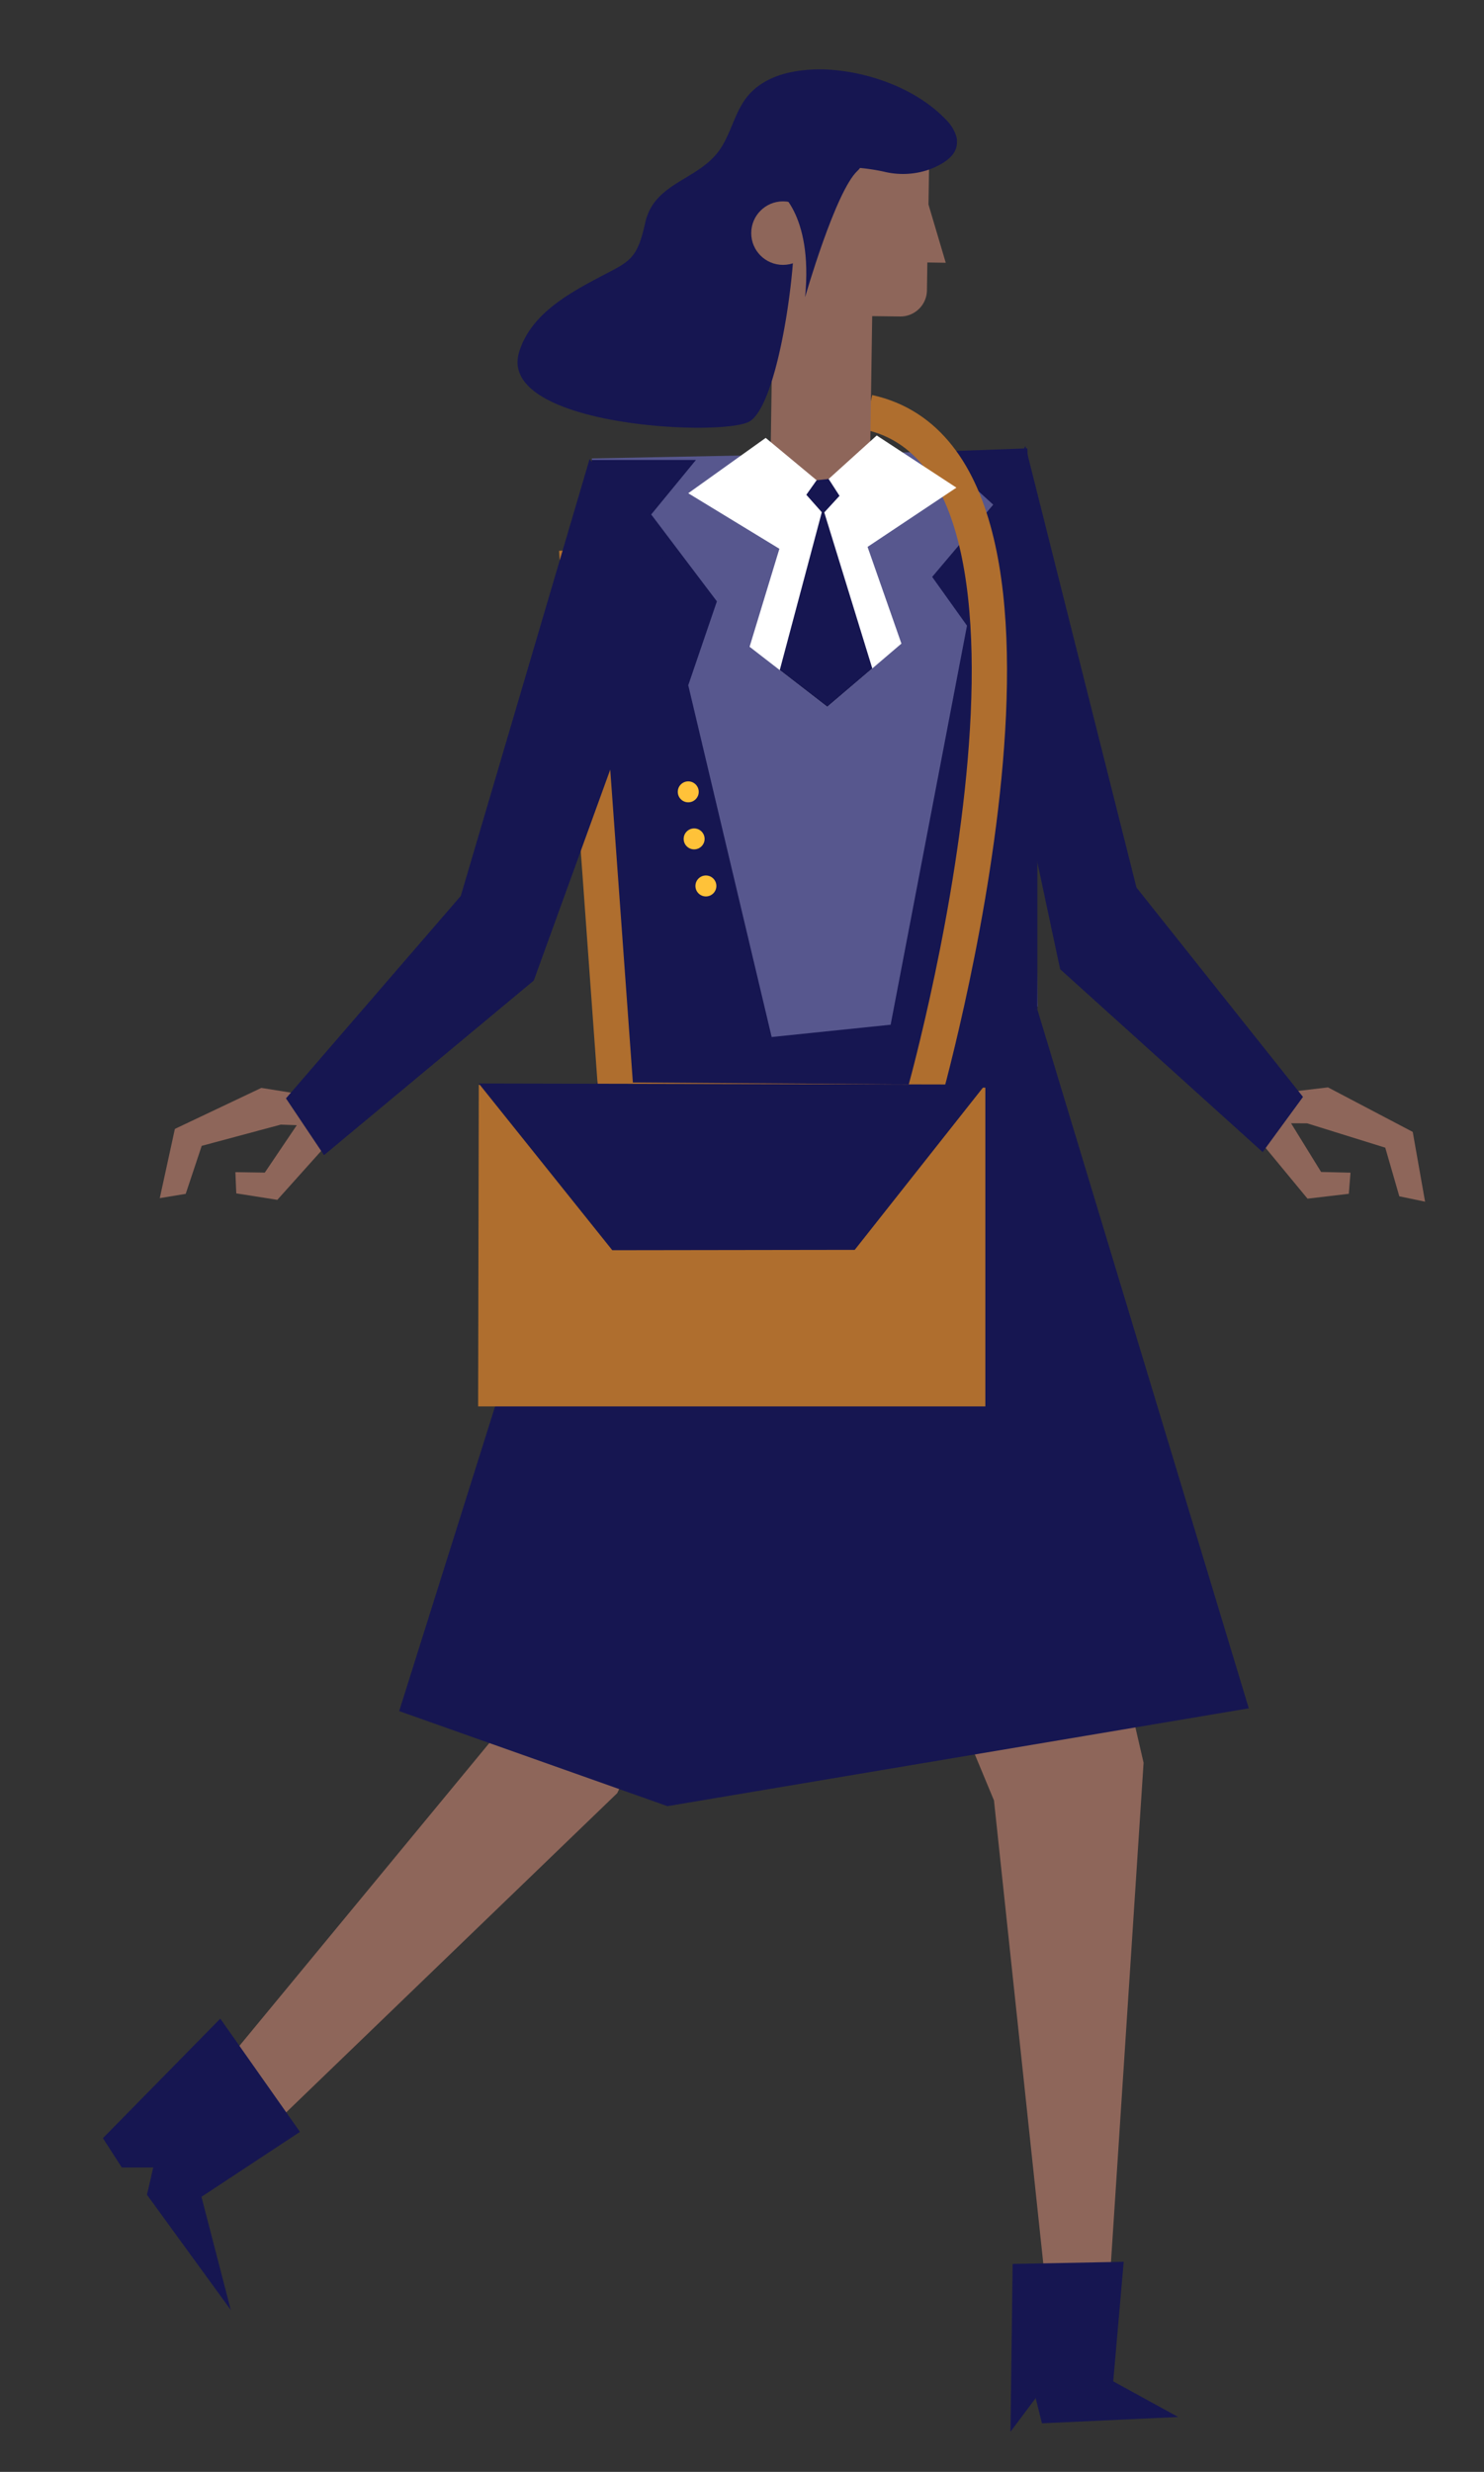<svg id="Capa_1" data-name="Capa 1" xmlns="http://www.w3.org/2000/svg" viewBox="0 0 252.36 420.21"><rect x="0" y="0" width="252.36" height="420.21" fill="#333333" stroke="none"/><title>Mesa de trabajo 42</title><polygon points="168.04 185.48 194.47 299.66 187.88 400.55 179.31 402.57 169.03 306.07 115.39 177.07 168.04 185.48" fill="#8e665a"/><polygon points="113.3 180 85.15 293.96 32.47 357.77 39.65 367.79 104.97 304.82 157.78 190.2 113.3 180" fill="#8e665a"/><polygon points="176.47 171.09 174.63 76.49 100.65 77.93 102.82 183.67 176.47 171.09" fill="#57578e"/><polygon points="118.35 78.19 110.74 87.46 121.91 102.23 117.04 116.49 131.8 178.72 102.82 183.67 100.63 78.19 118.35 78.19" fill="#161651"/><polygon points="159 76.79 168.9 85.79 158.52 98.07 164.44 106.36 151.08 176.17 176.41 171.62 176.41 108.94 174.7 76.22 159 76.79" fill="#161651"/><polygon points="242.34 204.28 237.96 203.37 235.57 195.1 222.27 190.96 219.55 190.95 224.66 199.23 229.66 199.35 229.37 202.94 222.35 203.77 213.23 192.73 214.95 189.43 214.95 189.42 216.01 186.02 225.83 184.85 240.24 192.42 242.34 204.28" fill="#8e665a"/><polygon points="165.54 95.55 180.28 164.76 214.72 195.85 221.58 186.47 193.26 150.88 174.37 75.8 165.54 95.55" fill="#161651"/><circle cx="117.04" cy="134.61" r="1.78" fill="#ffc239"/><circle cx="118.04" cy="142.61" r="1.78" fill="#ffc239"/><circle cx="120.04" cy="150.61" r="1.78" fill="#ffc239"/><polygon points="103.05 179.2 67.88 290.88 113.5 307.04 212.36 290.41 176.41 171.62 103.05 179.2" fill="#161651"/><polygon points="37.46 343.16 51.01 362.41 34.26 373.45 39.25 392.7 24.99 373.1 26.06 368.46 20.71 368.46 17.5 363.48 37.46 343.16" fill="#161651"/><polygon points="172.2 384.86 191.09 384.5 189.31 404.82 200.36 410.88 177.19 411.95 176.12 407.67 171.84 413.38 172.2 384.86" fill="#161651"/><polygon points="167.56 239.08 81.31 239.08 81.42 184.43 167.56 184.9 167.56 239.08" fill="#af6e2e"/><path d="M98.06,93.42,104.83,187l52,.36s31-108.48-9.15-117.27" fill="none" stroke="#af6e2e" stroke-miterlimit="10" stroke-width="6"/><polygon points="27.17 203.68 31.58 202.95 34.3 194.79 47.75 191.18 50.47 191.28 45.03 199.34 40.03 199.26 40.18 202.87 47.16 203.97 56.72 193.31 55.13 189.95 55.13 189.94 54.2 186.5 44.44 184.94 29.74 191.91 27.17 203.68" fill="#8e665a"/><polygon points="115.52 98.44 90.77 166.69 55.1 196.37 48.63 186.72 78.36 152.3 100.26 78.04 115.52 98.44" fill="#161651"/><path d="M160.83,44.67l-2.94-9.91.11-7.1-26.2-.38-.28,18.49-.12,7.71-.32,21.64a7.65,7.65,0,0,0,7.53,7.76l1.67,0A7.65,7.65,0,0,0,148,75.37l.32-21.63,4.72.06a4.51,4.51,0,0,0,4.59-4.46l.07-4.72Z" fill="#8e665a"/><path d="M162.73,24.23c0,2.35-2.47,3.69-4.47,4.5a13.51,13.51,0,0,1-7.91.46c-9.91-2.15-17.41.53-15.69,5.48s-1.88,34.56-7.42,37.09-43,.52-38.92-12.05c1.92-6,7.64-9.39,12.84-12.18,5.74-3.08,7.1-3,8.56-9.65s8.44-7.15,12.22-11.82c2.5-3.09,2.89-7.37,5.69-10.27,3.07-3.17,7.72-4,12-4,7.4.12,16.06,3.1,21.24,8.56a6.53,6.53,0,0,1,1.83,3.14A3.56,3.56,0,0,1,162.73,24.23Z" fill="#161651"/><circle cx="133.15" cy="39.63" r="5.4" fill="#8e665a"/><path d="M132.09,32.2s6.22,3.85,4.82,18.32c0,0,5.16-18,8.91-21.48s-9.85-4-13.7,2.25" fill="#161651"/><polygon points="162.64 82.9 149.09 74.03 139.81 82.42 130.21 74.44 117.04 83.85 132.54 93.29 127.47 109.95 140.68 120.17 153.29 109.41 147.53 92.97 162.64 82.9" fill="#fff"/><polygon points="140.17 87.11 142.76 84.29 140.91 81.42 138.87 81.64 137.12 84.11 139.53 86.83 139.75 87.08 132.6 113.92 140.68 120.17 148.34 113.64 140.17 87.11" fill="#161651"/><polygon points="81.42 184.19 104.12 212.53 145.35 212.47 167.56 184.37 81.42 184.19" fill="#161651"/></svg>